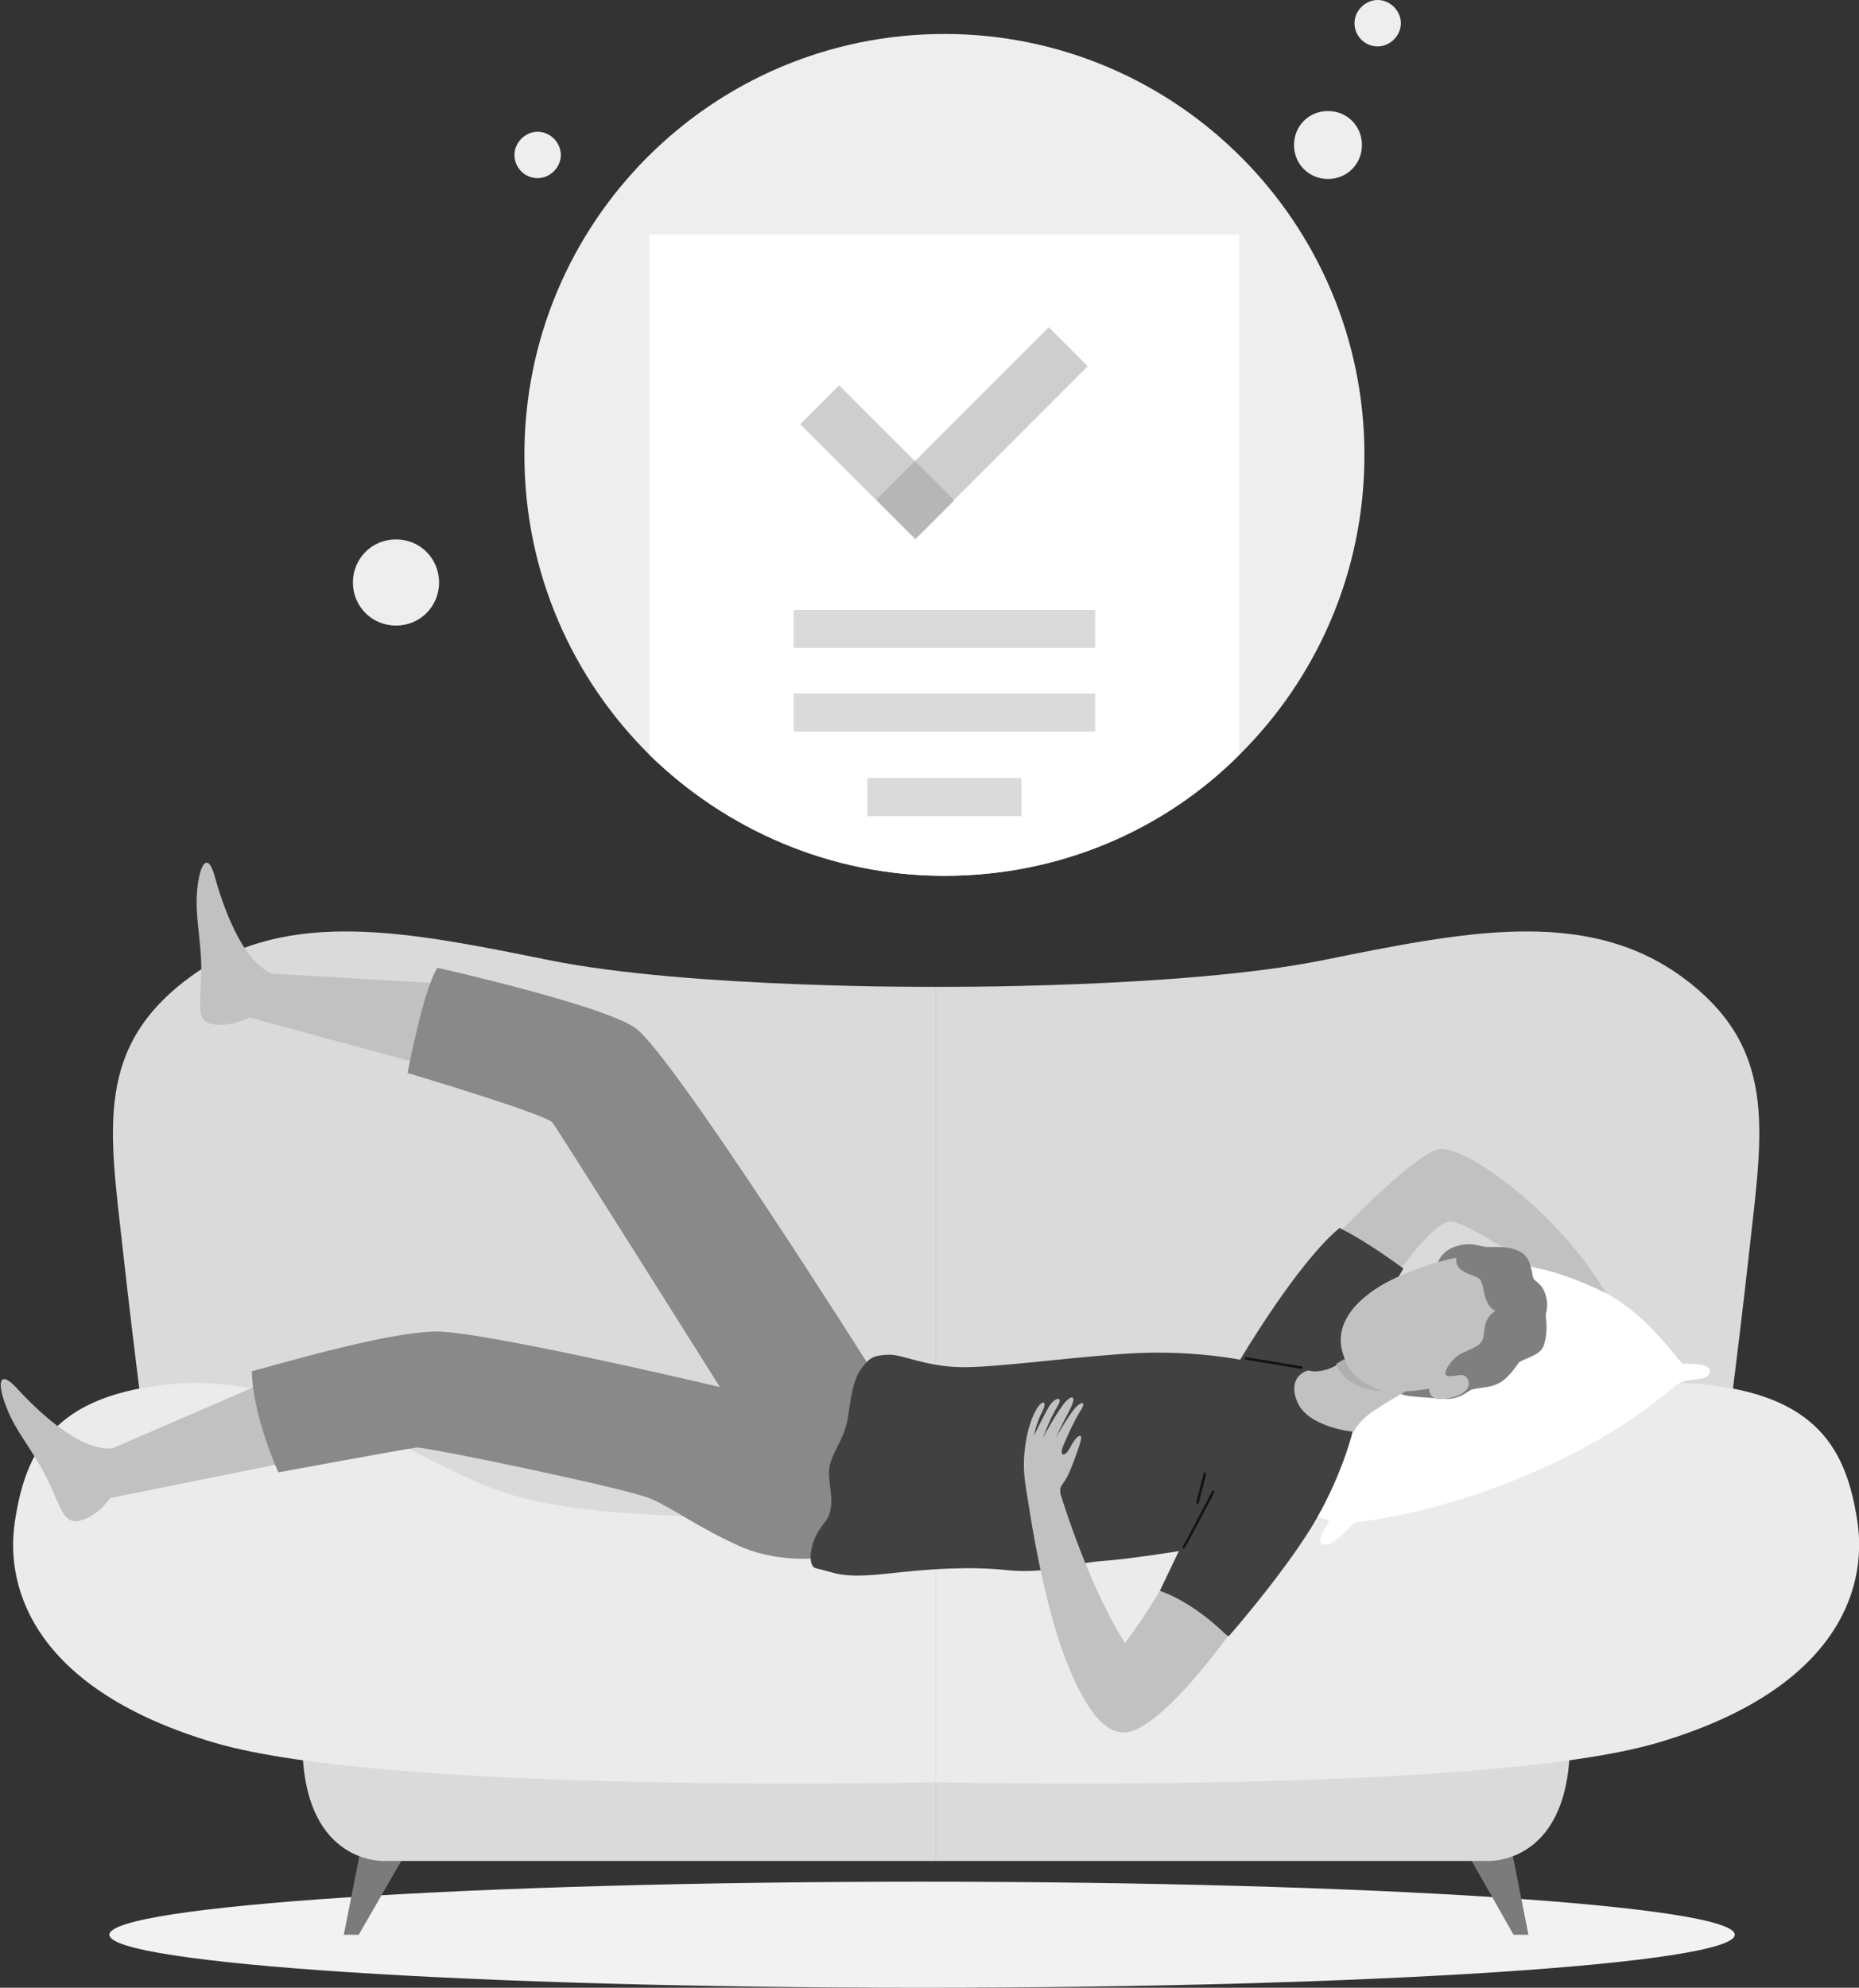 <?xml version="1.0" encoding="utf-8"?>
<!-- Generator: Adobe Illustrator 25.4.1, SVG Export Plug-In . SVG Version: 6.00 Build 0)  -->
<svg version="1.1" id="Layer_1" xmlns="http://www.w3.org/2000/svg" xmlns:xlink="http://www.w3.org/1999/xlink" x="0px" y="0px"
	 width="224.4px" height="239.9px" viewBox="0 0 224.4 239.9" style="enable-background:new 0 0 224.4 239.9;" xml:space="preserve"
	>
<rect x="0" y="0" width="224.4" height="239.9" fill="#333333" stroke="none"/>
<style type="text/css">
	.st0{fill:#EEEEEE;}
	.st1{fill:#FFFFFF;}
	.st2{opacity:0.5;fill:#9E9E9E;enable-background:new    ;}
	.st3{fill:#DADADA;}
	.st4{fill-rule:evenodd;clip-rule:evenodd;fill:#F2F2F2;}
	.st5{fill-rule:evenodd;clip-rule:evenodd;fill:#7B7B7B;}
	.st6{fill-rule:evenodd;clip-rule:evenodd;fill:#DADADA;}
	.st7{fill-rule:evenodd;clip-rule:evenodd;fill:#EBEBEB;}
	.st8{fill-rule:evenodd;clip-rule:evenodd;fill:#C1C1C1;}
	.st9{fill-rule:evenodd;clip-rule:evenodd;fill:#FFFFFF;}
	.st10{fill-rule:evenodd;clip-rule:evenodd;fill:#898989;}
	.st11{fill:#414141;}
	.st12{fill-rule:evenodd;clip-rule:evenodd;fill:#7F7F7F;}
	.st13{fill:#AFAFAF;}
	.st14{fill:#131313;}
</style>
<path class="st0" d="M164.7,54.9c0,14.2-5.8,27-15.1,36.2c-9.1,9.1-21.7,14.6-35.6,14.6c-13.8,0-26.4-5.6-35.6-14.6
	c-9.3-9.2-15.1-22-15.1-36.2C63.3,26.8,86,4.1,114,4.1C142,4.1,164.7,26.9,164.7,54.9z"/>
<path class="st0" d="M160.3,21.6c2.3,0,4.1-1.8,4.1-4.1c0-2.3-1.8-4.1-4.1-4.1c-2.3,0-4.1,1.8-4.1,4.1
	C156.2,19.8,158,21.6,160.3,21.6z"/>
<path class="st0" d="M166.3,5.6c1.5,0,2.8-1.3,2.8-2.8S167.8,0,166.3,0c-1.5,0-2.8,1.3-2.8,2.8S164.7,5.6,166.3,5.6z"/>
<path class="st0" d="M64.9,21.5c1.5,0,2.8-1.3,2.8-2.8c0-1.5-1.3-2.8-2.8-2.8c-1.5,0-2.8,1.3-2.8,2.8C62.1,20.2,63.3,21.5,64.9,21.5
	z"/>
<path class="st0" d="M47.8,75.5c2.9,0,5.2-2.3,5.2-5.2s-2.3-5.2-5.2-5.2c-2.9,0-5.2,2.3-5.2,5.2S44.9,75.5,47.8,75.5z"/>
<path class="st1" d="M149.6,28.3v62.8c-9.1,9.1-21.7,14.6-35.6,14.6c-13.8,0-26.4-5.6-35.6-14.6V28.3H149.6z"/>
<path class="st2" d="M115.2,60.4l-13.9-13.9l-4.7,4.7l13.9,13.9L115.2,60.4z"/>
<path class="st2" d="M126.6,39.5l-20.8,20.8l4.7,4.7l20.8-20.8L126.6,39.5z"/>
<path class="st3" d="M132.2,73.6H95.8v4.6h36.4V73.6z"/>
<path class="st3" d="M132.2,83.7H95.8v4.6h36.4V83.7z"/>
<path class="st3" d="M123.3,93.9h-18.6v4.6h18.6V93.9z"/>
<g>
	<path class="st4" d="M209.4,233.5c0,3.5-43.9,6.4-98.1,6.4s-98.1-2.9-98.1-6.4c0-3.5,43.9-6.4,98.1-6.4S209.4,230,209.4,233.5z"/>
	<g>
		<g>
			<polygon class="st5" points="43.6,222.9 41.5,233.5 43.3,233.5 48.9,223.8 			"/>
			<path class="st6" d="M113,214.5v10.1H46.6c0,0-9.8,0.7-10.1-13.7C60.7,200.8,113,214.5,113,214.5z"/>
			<path class="st6" d="M113,183.2v-64.1c0,0-29.7,0.2-46.6-3.2s-31.6-6.5-43.3,1.9c-11.7,8.5-9.9,18.4-8.3,32.8
				c1.6,14.4,3.1,25.3,3.1,25.3l68.9,28.3L113,183.2z"/>
			<path class="st7" d="M113,183.2v31.9c0,0-66,1.5-87.2-4.8c-21.2-6.3-25.3-18.2-24-26.7c1.3-8.5,4.7-15.4,19.4-16.6
				c14.7-1.1,27.4,8.2,37.4,12.3C68.5,183.4,83.4,183.2,113,183.2z"/>
			<polygon class="st5" points="182.4,222.9 184.5,233.5 182.7,233.5 177.2,223.8 			"/>
			<path class="st6" d="M113,214.5v10.1h66.4c0,0,9.8,0.7,10.1-13.7C165.4,200.8,113,214.5,113,214.5z"/>
			<path class="st6" d="M113,183.2v-64.1c0,0,29.7,0.2,46.6-3.2s31.6-6.5,43.3,1.9c11.7,8.5,9.9,18.4,8.3,32.8
				c-1.6,14.4-3.1,25.3-3.1,25.3l-68.9,28.3L113,183.2z"/>
			<path class="st7" d="M113,183.2v31.9c0,0,66,1.5,87.2-4.8c21.2-6.3,25.3-18.2,24-26.7c-1.3-8.5-4.7-15.4-19.4-16.6
				c-14.7-1.1-27.4,8.2-37.4,12.3C157.5,183.4,142.6,183.2,113,183.2z"/>
		</g>
		<path class="st8" d="M34,121.7l-3.9,1.1c0,0-2.3,1.2-4.5,0.8c-2.1-0.4-1.3-2.7-1.3-6.5c0-3.8-0.8-6.5-0.5-9.7
			c0.3-3.2,1.3-4.6,2.1-1.7c0.8,2.9,3.1,10.2,6.9,11.8C36.6,119.1,34,121.7,34,121.7z"/>
		<polygon class="st8" points="51.5,128.6 30.1,122.8 32.6,117.5 53.4,118.7 		"/>
		<path class="st8" d="M16.3,178.1l-3,2.7c0,0-1.5,2.2-3.6,2.7c-2.1,0.6-2.4-1.8-4.1-5.2c-1.7-3.4-3.7-5.5-4.8-8.4
			c-1.2-3-0.9-4.6,1.1-2.5c2,2.2,7.4,7.7,11.5,7.4C17.5,174.7,16.3,178.1,16.3,178.1z"/>
		<polygon class="st8" points="35.1,176.4 13.3,180.8 13.1,175 32.3,166.7 		"/>
		<path class="st8" d="M162.4,149.7l-0.3-1.4c0,0,8.6-9,11.6-9.6s14.5,7.6,20.1,17.3c-3.4-0.1-7.9-2.6-7.9-2.6s-9.2-6.1-10.8-6
			c-1.6,0-4.9,4.1-6.4,6.3C163.8,153.2,162.4,149.7,162.4,149.7z"/>
		<path class="st9" d="M183.9,152.8c0,0,3.6,0.2,9.4,3c5.7,2.7,9.4,8.8,9.9,8.8c0.5,0,3.4-0.2,3.2,1s-2.5,0.6-3.8,1.4
			c-1.3,0.8-6.1,5.8-18,10.9c-11.9,5.1-20.7,5.7-21.1,5.9c-0.4,0.2-2.5,2.9-3.7,2.6s0.5-2.3,0.6-2.8c0.1-0.4-2.5-0.2-4.7-3.2
			c-2.3-3,2.6-11,2.8-11C158.6,169.2,183.9,152.8,183.9,152.8z"/>
		<path class="st10" d="M52.8,116.8c0,0,19.6,4.4,23.8,7.2c4.3,2.8,28.6,41.3,28.6,41.3l-5.2,22.6c0,0-5.3,1-10.5-1.2
			c-5.2-2.3-8.3-4.7-10.9-5.8c-2.6-1.2-27.2-6.3-28.3-6.2c-1,0.1-16.7,3-16.7,3s-3.1-6.8-3.2-12.2c8.2-2.3,16.9-4.6,21.9-4.8
			c5-0.3,34.6,6.7,34.6,6.7s-19.5-31-20.2-31.9c-0.7-1-17.5-6-17.5-6S51.1,119.4,52.8,116.8z"/>
		<path class="st11" d="M163.4,170.8l-0.1,1.9c0,0-1.3,5.6-5.1,11.8c-3.9,6.2-9.9,13-9.9,13L140,192l2.3-4.8c0,0-6.2,1-9.3,1.2
			c-3.1,0.2-6.6,1.6-11.4,1.1c-4.7-0.5-9.3-0.1-12.4,0.2c-3,0.3-6.3,0.8-8.7,0.1c-2.4-0.7-2.2-0.4-2.5-1c-0.3-0.6-0.3-2.8,1.5-5
			c1.8-2.2,0.1-5,0.7-7.1c0.6-2.1,1.8-3.1,2.2-5.9c0.4-2.9,0.7-4.5,1.7-5.8c1-1.3,1.5-1.4,3.1-1.5c1.6-0.1,4.4,1.4,8.7,1.5
			c4.3,0.1,14.7-1.4,21.5-1.7c6.8-0.3,12.3,0.8,12.3,0.8s6.9-11.7,12-15.9c3.6,1.8,7.7,4.9,7.7,4.9l-1.1,1.9L163.4,170.8z"/>
		<path class="st12" d="M173.5,152.6c0,0,0.3-1.6,2.3-2.2c2-0.6,2.7,0.1,3.9,0.1c1.3,0,2.8-0.1,4,0.7c1.2,0.7,1.2,2.7,1.4,3.1
			c0.2,0.4,1.1,0.6,1.5,2.1c0.4,1.5-0.1,2.1,0,2.6c0.1,0.5,0.2,2.3-0.3,3.5c-0.5,1.2-2.6,1.5-3,2c-0.4,0.6-1.4,2-2.5,2.5
			c-1,0.5-2.5,0.5-3.1,0.7c-0.7,0.2-1.4,1.4-4.1,1.1c-2.6-0.3-3.9-0.1-5.2-0.9C167.1,167.1,173.5,152.6,173.5,152.6z"/>
		<path class="st8" d="M127.5,182.1c0.1,0,0.5-2.2,0.5-2.2s-0.2-0.2,0.4-1c0.6-0.8,1.1-2.2,1.6-3.6c0.5-1.4,0.7-2.1,0.3-2
			c-0.4,0.1-0.8,0.8-1.3,1.7c-0.6,0.9-1.1,0.6-0.7-0.4c0.4-1,1.4-3.2,2.1-4.3c0.7-1,0.3-1.3-0.5-0.5c-0.8,0.8-2.5,3.8-2.5,3.8
			s0.9-1.9,1.7-3.4c0.8-1.5,0.5-2-0.4-1.1c-0.9,0.9-2.8,4.4-2.8,4.4s0.8-2.2,1.7-3.7c0.9-1.4-0.3-1.2-1,0c-0.7,1.2-1.8,3.5-1.8,3.5
			s0.3-1.6,1-2.9c0.7-1.4,0-1.5-0.7-0.3c-0.7,1.2-1.4,3.4-1.5,6.2c-0.1,2.8,0.8,5.8,0.8,5.8L127.5,182.1z"/>
		<path class="st8" d="M140,192c0,0,3.8,1.1,8.2,5.5c-4.9,6.6-8.5,10-11,11.2c-2.4,1.2-5.2,0-8.4-8c-3.2-8-4.9-20.9-4.9-20.9
			l3.9-0.2c0,0,3.3,11.3,8,18.7C138.4,194.8,140,192,140,192z"/>
		<path class="st8" d="M170.4,167.5c0,0-2.2,1.2-4.3,2.6c-2.1,1.3-2.7,2.7-2.7,2.7s-5.5-0.5-6.8-3.6c-1.3-3.1,1.2-3.8,1.3-3.8
			c0.1,0,0.8,0.3,2.2-0.1c1.4-0.4,2.9-1.7,2.9-1.7L170.4,167.5z"/>
		<path class="st8" d="M175.8,151.8c0,0-3.6,0.6-7.7,2.6c-4.1,2-7,5.1-6.1,8.6c0.9,3.5,3.9,5.8,10.5,4.6c0.1,1.3,1.1,1.6,3.3,0.9
			c2.2-0.8,1.5-2.3,0.9-2.5c-0.5-0.2-1.6,0.3-2.1,0c-0.5-0.3,0.6-2,1.7-2.6c1.2-0.6,2.4-0.9,2.7-1.8c0.3-0.9-0.1-2.3,1.5-3.4
			c-1.5-0.7-1.3-3.1-1.8-3.7C178.4,153.8,175.5,153.8,175.8,151.8z"/>
		<path class="st13" d="M162.3,164c0,0,0.5,1.6,2,2.6c1.5,1.1,2.8,1.3,2.8,1.3s-2.1,0-3.8-1s-2-2.3-2-2.3L162.3,164z"/>
		<g>
			<path class="st14" d="M157,165.2C157,165.2,157,165.2,157,165.2l-6.6-1.1c-0.1,0-0.2-0.1-0.1-0.2c0-0.1,0.1-0.2,0.2-0.1l6.6,1.1
				c0.1,0,0.2,0.1,0.1,0.2C157.1,165.2,157.1,165.2,157,165.2z"/>
		</g>
		<g>
			<path class="st14" d="M142.9,186.9c-0.1,0-0.1,0-0.1-0.1c-0.1-0.1,0-0.2,0-0.2c0.2-0.3,2.2-4.1,3.5-6.6c0-0.1,0.2-0.1,0.2-0.1
				c0.1,0,0.1,0.1,0.1,0.2c-1.3,2.4-3.4,6.5-3.6,6.7C143,186.9,142.9,186.9,142.9,186.9z"/>
		</g>
		<g>
			<path class="st14" d="M144.6,181.5C144.5,181.5,144.5,181.5,144.6,181.5c-0.1,0-0.2-0.1-0.2-0.2l0.9-3.5c0-0.1,0.1-0.1,0.2-0.1
				c0.1,0,0.1,0.1,0.1,0.2l-0.9,3.5C144.7,181.5,144.6,181.5,144.6,181.5z"/>
		</g>
	</g>
</g>
</svg>
